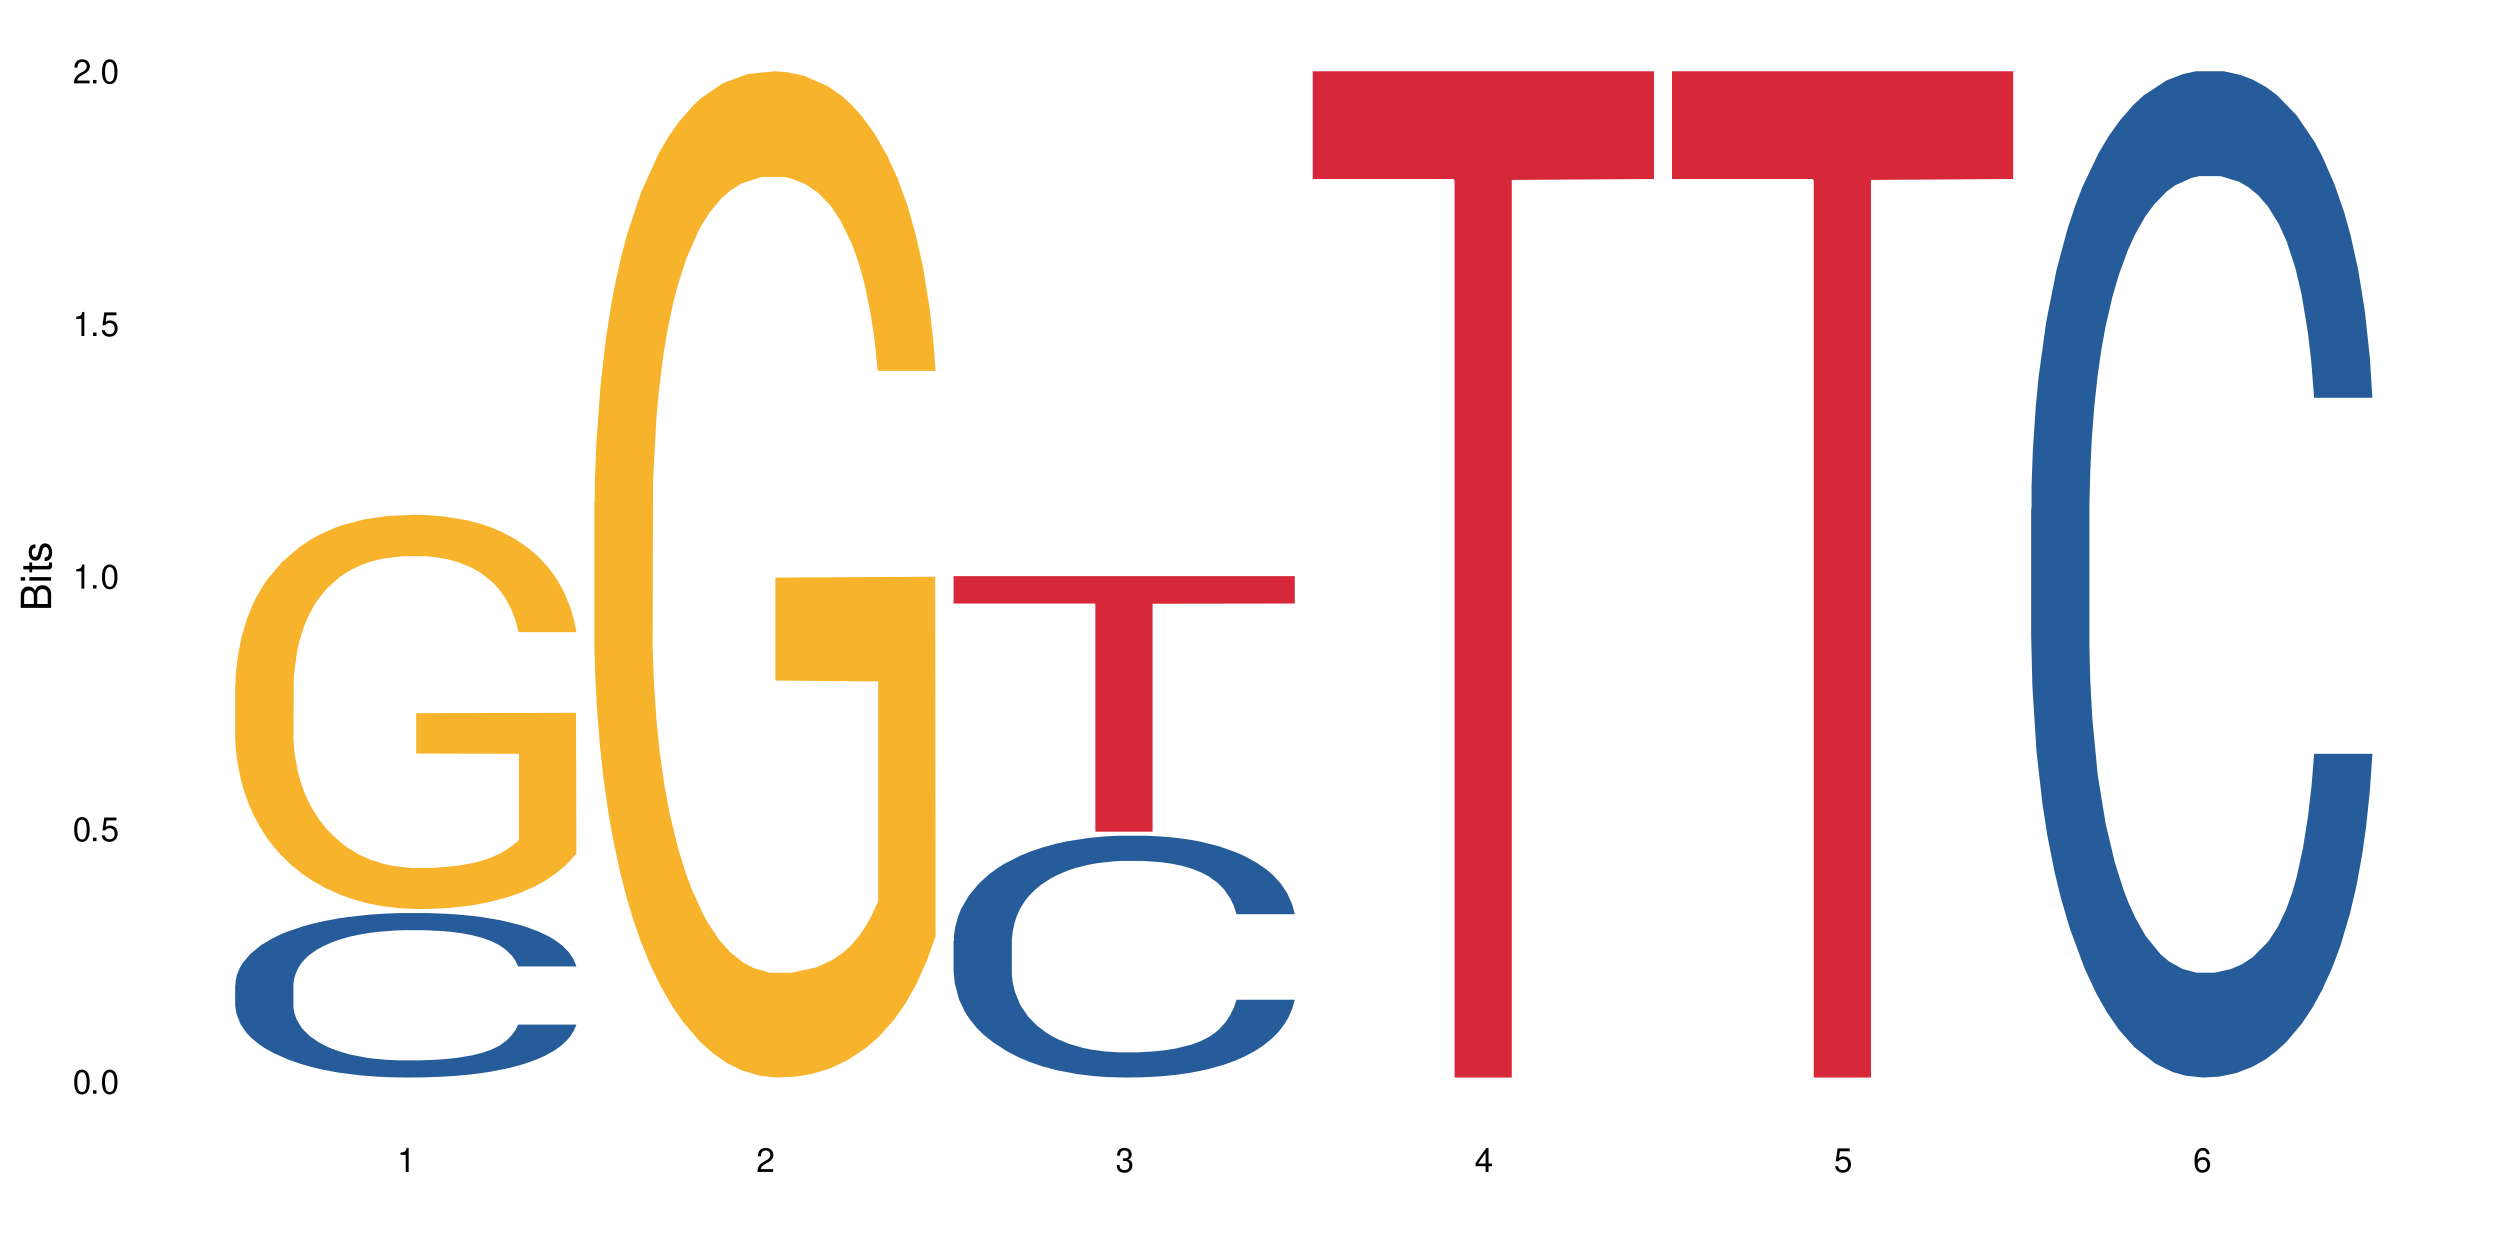 <?xml version="1.0" encoding="UTF-8"?>
<svg xmlns="http://www.w3.org/2000/svg" xmlns:xlink="http://www.w3.org/1999/xlink" width="720" height="360" viewBox="0 0 720 360">
<defs>
<g>
<g id="glyph-0-0">
</g>
<g id="glyph-0-1">
<path d="M 2.641 -6.938 C 2 -6.938 1.422 -6.656 1.078 -6.172 C 0.641 -5.562 0.406 -4.641 0.406 -3.359 C 0.406 -1.016 1.188 0.219 2.641 0.219 C 4.078 0.219 4.859 -1.016 4.859 -3.297 C 4.859 -4.641 4.656 -5.547 4.203 -6.172 C 3.844 -6.656 3.281 -6.938 2.641 -6.938 Z M 2.641 -6.188 C 3.547 -6.188 4 -5.25 4 -3.375 C 4 -1.406 3.562 -0.484 2.625 -0.484 C 1.734 -0.484 1.281 -1.438 1.281 -3.344 C 1.281 -5.25 1.734 -6.188 2.641 -6.188 Z M 2.641 -6.188 "/>
</g>
<g id="glyph-0-2">
<path d="M 1.828 -1 L 0.828 -1 L 0.828 0 L 1.828 0 Z M 1.828 -1 "/>
</g>
<g id="glyph-0-3">
<path d="M 4.562 -6.797 L 1.062 -6.797 L 0.547 -3.094 L 1.328 -3.094 C 1.719 -3.562 2.047 -3.734 2.578 -3.734 C 3.484 -3.734 4.062 -3.109 4.062 -2.094 C 4.062 -1.125 3.484 -0.531 2.578 -0.531 C 1.828 -0.531 1.375 -0.906 1.188 -1.672 L 0.328 -1.672 C 0.453 -1.109 0.547 -0.844 0.75 -0.594 C 1.125 -0.078 1.828 0.219 2.594 0.219 C 3.969 0.219 4.922 -0.781 4.922 -2.219 C 4.922 -3.562 4.031 -4.484 2.719 -4.484 C 2.25 -4.484 1.859 -4.359 1.469 -4.062 L 1.734 -5.969 L 4.562 -5.969 Z M 4.562 -6.797 "/>
</g>
<g id="glyph-0-4">
<path d="M 2.484 -4.938 L 2.484 0 L 3.328 0 L 3.328 -6.938 L 2.766 -6.938 C 2.469 -5.875 2.281 -5.734 0.984 -5.562 L 0.984 -4.938 Z M 2.484 -4.938 "/>
</g>
<g id="glyph-0-5">
<path d="M 4.859 -0.828 L 1.281 -0.828 C 1.359 -1.406 1.672 -1.781 2.5 -2.281 L 3.469 -2.828 C 4.406 -3.344 4.906 -4.062 4.906 -4.906 C 4.906 -5.484 4.672 -6.031 4.266 -6.406 C 3.859 -6.766 3.375 -6.938 2.719 -6.938 C 1.859 -6.938 1.219 -6.625 0.844 -6.031 C 0.609 -5.672 0.5 -5.234 0.484 -4.531 L 1.328 -4.531 C 1.359 -5.016 1.406 -5.281 1.531 -5.516 C 1.75 -5.938 2.188 -6.203 2.703 -6.203 C 3.469 -6.203 4.031 -5.641 4.031 -4.891 C 4.031 -4.344 3.719 -3.859 3.125 -3.516 L 2.234 -3 C 0.812 -2.172 0.406 -1.531 0.328 -0.016 L 4.859 -0.016 Z M 4.859 -0.828 "/>
</g>
<g id="glyph-0-6">
<path d="M 2.125 -3.188 L 2.578 -3.188 C 3.5 -3.188 3.984 -2.766 3.984 -1.922 C 3.984 -1.062 3.469 -0.531 2.594 -0.531 C 1.656 -0.531 1.203 -1 1.156 -2.016 L 0.312 -2.016 C 0.344 -1.453 0.438 -1.094 0.609 -0.781 C 0.953 -0.109 1.625 0.219 2.547 0.219 C 3.953 0.219 4.859 -0.625 4.859 -1.938 C 4.859 -2.828 4.516 -3.297 3.703 -3.594 C 4.344 -3.844 4.656 -4.328 4.656 -5.031 C 4.656 -6.219 3.875 -6.938 2.578 -6.938 C 1.203 -6.938 0.484 -6.172 0.453 -4.703 L 1.297 -4.703 C 1.312 -5.125 1.344 -5.359 1.453 -5.578 C 1.641 -5.969 2.062 -6.203 2.594 -6.203 C 3.344 -6.203 3.797 -5.75 3.797 -5 C 3.797 -4.516 3.609 -4.219 3.25 -4.047 C 3.016 -3.953 2.703 -3.922 2.125 -3.906 Z M 2.125 -3.188 "/>
</g>
<g id="glyph-0-7">
<path d="M 3.141 -1.672 L 3.141 0 L 3.984 0 L 3.984 -1.672 L 4.984 -1.672 L 4.984 -2.438 L 3.984 -2.438 L 3.984 -6.938 L 3.359 -6.938 L 0.266 -2.578 L 0.266 -1.672 Z M 3.141 -2.438 L 1 -2.438 L 3.141 -5.5 Z M 3.141 -2.438 "/>
</g>
<g id="glyph-0-8">
<path d="M 4.781 -5.125 C 4.609 -6.266 3.891 -6.938 2.844 -6.938 C 2.094 -6.938 1.422 -6.578 1.031 -5.953 C 0.594 -5.266 0.406 -4.422 0.406 -3.172 C 0.406 -2 0.578 -1.25 0.984 -0.641 C 1.359 -0.078 1.953 0.219 2.703 0.219 C 3.984 0.219 4.922 -0.75 4.922 -2.094 C 4.922 -3.375 4.062 -4.281 2.844 -4.281 C 2.172 -4.281 1.641 -4.031 1.281 -3.516 C 1.281 -5.234 1.828 -6.188 2.797 -6.188 C 3.391 -6.188 3.797 -5.797 3.938 -5.125 Z M 2.734 -3.531 C 3.547 -3.531 4.062 -2.953 4.062 -2.031 C 4.062 -1.156 3.484 -0.531 2.703 -0.531 C 1.922 -0.531 1.328 -1.188 1.328 -2.078 C 1.328 -2.938 1.906 -3.531 2.734 -3.531 Z M 2.734 -3.531 "/>
</g>
<g id="glyph-1-0">
</g>
<g id="glyph-1-1">
<path d="M 0 -0.953 L 0 -4.891 C 0 -5.719 -0.234 -6.344 -0.734 -6.797 C -1.188 -7.234 -1.812 -7.469 -2.5 -7.469 C -3.547 -7.469 -4.188 -7 -4.625 -5.875 C -4.984 -6.688 -5.625 -7.094 -6.531 -7.094 C -7.172 -7.094 -7.734 -6.859 -8.141 -6.391 C -8.562 -5.922 -8.75 -5.344 -8.75 -4.5 L -8.75 -0.953 Z M -4.984 -2.062 L -7.766 -2.062 L -7.766 -4.219 C -7.766 -4.844 -7.688 -5.203 -7.453 -5.5 C -7.219 -5.812 -6.859 -5.969 -6.375 -5.969 C -5.891 -5.969 -5.531 -5.812 -5.297 -5.5 C -5.062 -5.203 -4.984 -4.844 -4.984 -4.219 Z M -0.984 -2.062 L -4 -2.062 L -4 -4.781 C -4 -5.766 -3.438 -6.359 -2.484 -6.359 C -1.547 -6.359 -0.984 -5.766 -0.984 -4.781 Z M -0.984 -2.062 "/>
</g>
<g id="glyph-1-2">
<path d="M -6.281 -1.797 L -6.281 -0.797 L 0 -0.797 L 0 -1.797 Z M -8.75 -1.797 L -8.75 -0.797 L -7.484 -0.797 L -7.484 -1.797 Z M -8.75 -1.797 "/>
</g>
<g id="glyph-1-3">
<path d="M -6.281 -3.047 L -6.281 -2.016 L -8.016 -2.016 L -8.016 -1.016 L -6.281 -1.016 L -6.281 -0.172 L -5.469 -0.172 L -5.469 -1.016 L -0.719 -1.016 C -0.078 -1.016 0.281 -1.453 0.281 -2.234 C 0.281 -2.5 0.25 -2.719 0.188 -3.047 L -0.641 -3.047 C -0.609 -2.906 -0.594 -2.766 -0.594 -2.562 C -0.594 -2.141 -0.719 -2.016 -1.156 -2.016 L -5.469 -2.016 L -5.469 -3.047 Z M -6.281 -3.047 "/>
</g>
<g id="glyph-1-4">
<path d="M -4.531 -5.25 C -5.766 -5.25 -6.469 -4.422 -6.469 -2.969 C -6.469 -1.516 -5.719 -0.562 -4.547 -0.562 C -3.562 -0.562 -3.094 -1.062 -2.734 -2.562 L -2.516 -3.484 C -2.344 -4.188 -2.094 -4.469 -1.641 -4.469 C -1.047 -4.469 -0.641 -3.875 -0.641 -3 C -0.641 -2.453 -0.797 -2 -1.062 -1.75 C -1.25 -1.594 -1.422 -1.531 -1.875 -1.469 L -1.875 -0.406 C -0.422 -0.453 0.281 -1.266 0.281 -2.922 C 0.281 -4.5 -0.5 -5.516 -1.719 -5.516 C -2.656 -5.516 -3.172 -4.984 -3.469 -3.734 L -3.703 -2.766 C -3.891 -1.953 -4.156 -1.609 -4.594 -1.609 C -5.188 -1.609 -5.547 -2.125 -5.547 -2.938 C -5.547 -3.75 -5.203 -4.172 -4.531 -4.203 Z M -4.531 -5.25 "/>
</g>
</g>
</defs>
<rect x="-72" y="-36" width="864" height="432" fill="rgb(100%, 100%, 100%)" fill-opacity="1"/>
<path fill-rule="nonzero" fill="rgb(14.51%, 36.078%, 60%)" fill-opacity="1" d="M 67.73 283.574 L 67.852 283.531 L 67.852 282.492 L 68.211 280.848 L 69.051 278.77 L 69.887 277.34 L 72.047 274.785 L 75.043 272.316 L 78.156 270.414 L 80.434 269.285 L 82.473 268.422 L 87.145 266.82 L 90.145 265.996 L 93.379 265.262 L 97.332 264.523 L 100.211 264.09 L 106.684 263.398 L 111.477 263.094 L 115.191 262.965 L 123.223 262.965 L 128.016 263.141 L 131.492 263.355 L 135.324 263.703 L 138.562 264.09 L 144.195 265.043 L 149.227 266.258 L 151.504 266.949 L 155.102 268.293 L 157.855 269.59 L 159.773 270.715 L 161.934 272.316 L 163.848 274.266 L 165.289 276.473 L 166.008 278.336 L 149.227 278.336 L 148.391 276.605 L 147.43 275.262 L 145.633 273.488 L 143.836 272.23 L 141.316 270.977 L 139.039 270.152 L 135.926 269.332 L 133.168 268.812 L 130.293 268.422 L 127.535 268.16 L 122.262 267.902 L 116.148 267.902 L 113.871 267.988 L 109.199 268.336 L 106.684 268.637 L 103.086 269.242 L 100.57 269.805 L 97.574 270.672 L 95.535 271.41 L 93.02 272.535 L 91.223 273.531 L 89.184 274.957 L 87.984 276.043 L 86.906 277.254 L 85.949 278.684 L 85.23 280.199 L 84.75 281.801 L 84.508 283.359 L 84.508 290.07 L 84.75 291.629 L 85.348 293.445 L 86.906 296.086 L 89.184 298.383 L 91.82 300.199 L 94.336 301.5 L 95.777 302.105 L 97.691 302.797 L 100.688 303.664 L 105.004 304.531 L 107.52 304.879 L 111.355 305.223 L 115.312 305.398 L 120.586 305.398 L 125.258 305.223 L 128.375 305.008 L 131.609 304.66 L 136.043 303.926 L 138.801 303.23 L 141.199 302.41 L 142.996 301.586 L 144.195 300.895 L 145.992 299.551 L 147.43 298.078 L 148.508 296.562 L 149.227 295.094 L 166.008 295.094 L 165.289 296.824 L 164.207 298.512 L 163.129 299.77 L 161.453 301.285 L 159.535 302.625 L 156.777 304.141 L 154.5 305.137 L 151.504 306.219 L 148.75 307.043 L 145.754 307.777 L 141.316 308.645 L 138.441 309.078 L 135.324 309.465 L 131.609 309.812 L 126.938 310.117 L 121.902 310.289 L 117.227 310.332 L 112.195 310.246 L 108.48 310.074 L 103.566 309.684 L 97.453 308.902 L 93.02 308.082 L 89.543 307.258 L 86.547 306.391 L 83.191 305.223 L 78.875 303.316 L 76.238 301.848 L 74.441 300.633 L 72.406 298.945 L 70.969 297.43 L 69.289 295.004 L 68.09 291.93 L 67.73 289.551 Z M 67.73 283.574 "/>
<path fill-rule="nonzero" fill="rgb(96.863%, 70.196%, 16.863%)" fill-opacity="1" d="M 67.73 196.891 L 67.852 196.785 L 67.852 194.711 L 68.332 190.047 L 69.527 183.617 L 71.086 178.328 L 72.766 174.18 L 73.844 172.004 L 75.641 168.891 L 77.199 166.609 L 81.152 161.945 L 86.188 157.59 L 88.945 155.723 L 92.059 153.961 L 96.496 151.988 L 98.531 151.262 L 104.766 149.605 L 111.836 148.566 L 119.625 148.258 L 123.223 148.359 L 128.133 148.773 L 134.848 149.914 L 138.68 150.953 L 141.676 151.988 L 144.793 153.336 L 148.629 155.41 L 152.223 157.898 L 155.102 160.391 L 157.977 163.5 L 160.375 166.816 L 162.41 170.445 L 164.207 174.801 L 165.289 178.43 L 166.008 182.062 L 149.348 182.062 L 148.391 178.43 L 147.309 175.633 L 145.512 172.211 L 143.715 169.723 L 141.918 167.75 L 138.562 165.055 L 135.684 163.395 L 132.09 161.945 L 128.613 161.012 L 124.66 160.391 L 122.262 160.18 L 115.91 160.18 L 110.156 160.906 L 106.801 161.738 L 104.406 162.566 L 101.047 164.121 L 99.012 165.367 L 97.812 166.195 L 94.219 169.41 L 91.82 172.312 L 90.504 174.285 L 88.824 177.395 L 87.625 180.195 L 86.309 184.344 L 85.59 187.453 L 84.629 194.504 L 84.508 213.168 L 84.871 217.109 L 85.59 221.359 L 86.547 225.094 L 87.984 229.035 L 89.422 232.043 L 91.941 236.086 L 94.098 238.781 L 95.777 240.543 L 99.012 243.344 L 100.328 244.277 L 103.445 246.145 L 106.684 247.594 L 110.637 248.84 L 113.633 249.461 L 118.426 249.98 L 124.539 249.98 L 131.73 249.359 L 136.285 248.527 L 139.398 247.699 L 141.438 246.973 L 143.953 245.832 L 145.754 244.797 L 147.43 243.656 L 149.469 241.891 L 149.469 217.109 L 119.863 217.004 L 119.863 205.391 L 165.887 205.289 L 166.008 245.832 L 163.488 248.633 L 160.375 251.328 L 157.379 253.402 L 154.262 255.164 L 149.828 257.137 L 146.23 258.379 L 140.719 259.832 L 135.684 260.766 L 130.41 261.387 L 125.738 261.699 L 120.223 261.801 L 115.312 261.594 L 110.039 260.973 L 105.844 260.141 L 102.008 259.105 L 98.172 257.758 L 93.379 255.578 L 90.262 253.816 L 87.027 251.641 L 83.789 249.047 L 80.914 246.246 L 78.996 244.07 L 77.078 241.582 L 75.043 238.469 L 73.125 234.945 L 71.688 231.73 L 70.367 228.102 L 69.41 224.68 L 68.449 220.012 L 67.969 216.281 L 67.73 213.066 Z M 67.73 196.891 "/>
<path fill-rule="nonzero" fill="rgb(96.863%, 70.196%, 16.863%)" fill-opacity="1" d="M 171.18 144.652 L 171.297 144.387 L 171.297 139.094 L 171.777 127.184 L 172.977 110.777 L 174.535 97.277 L 176.211 86.691 L 177.293 81.133 L 179.09 73.195 L 180.648 67.371 L 184.602 55.461 L 189.637 44.348 L 192.391 39.582 L 195.508 35.082 L 199.941 30.055 L 201.98 28.203 L 208.211 23.965 L 215.281 21.32 L 223.074 20.527 L 226.668 20.789 L 231.582 21.848 L 238.293 24.762 L 242.129 27.406 L 245.125 30.055 L 248.242 33.496 L 252.078 38.789 L 255.672 45.141 L 258.547 51.492 L 261.426 59.43 L 263.82 67.902 L 265.859 77.164 L 267.656 88.281 L 268.734 97.543 L 269.453 106.805 L 252.797 106.805 L 251.836 97.543 L 250.758 90.398 L 248.961 81.664 L 247.164 75.312 L 245.363 70.281 L 242.008 63.402 L 239.133 59.168 L 235.539 55.461 L 232.062 53.078 L 228.105 51.492 L 225.711 50.961 L 219.359 50.961 L 213.605 52.816 L 210.25 54.934 L 207.852 57.051 L 204.496 61.02 L 202.461 64.195 L 201.262 66.312 L 197.664 74.516 L 195.27 81.93 L 193.949 86.957 L 192.273 94.898 L 191.074 102.043 L 189.754 112.629 L 189.035 120.57 L 188.078 138.566 L 187.957 186.207 L 188.316 196.262 L 189.035 207.113 L 189.996 216.641 L 191.434 226.699 L 192.871 234.375 L 195.387 244.695 L 197.547 251.578 L 199.223 256.078 L 202.461 263.223 L 203.777 265.605 L 206.895 270.367 L 210.129 274.074 L 214.086 277.25 L 217.082 278.836 L 221.875 280.16 L 227.988 280.16 L 235.18 278.574 L 239.73 276.457 L 242.848 274.34 L 244.887 272.484 L 247.402 269.574 L 249.199 266.926 L 250.879 264.016 L 252.914 259.516 L 252.914 196.262 L 223.312 195.996 L 223.312 166.355 L 269.336 166.09 L 269.453 269.574 L 266.938 276.719 L 263.82 283.602 L 260.824 288.895 L 257.711 293.395 L 253.273 298.422 L 249.68 301.598 L 244.168 305.305 L 239.133 307.688 L 233.859 309.273 L 229.184 310.066 L 223.672 310.332 L 218.758 309.805 L 213.484 308.215 L 209.289 306.098 L 205.457 303.453 L 201.621 300.012 L 196.828 294.453 L 193.711 289.953 L 190.473 284.395 L 187.238 277.777 L 184.363 270.633 L 182.445 265.074 L 180.527 258.723 L 178.488 250.781 L 176.57 241.785 L 175.133 233.578 L 173.816 224.316 L 172.855 215.582 L 171.898 203.672 L 171.418 194.145 L 171.18 185.941 Z M 171.18 144.652 "/>
<path fill-rule="nonzero" fill="rgb(14.51%, 36.078%, 60%)" fill-opacity="1" d="M 274.629 270.988 L 274.746 270.922 L 274.746 269.395 L 275.105 266.977 L 275.945 263.922 L 276.785 261.82 L 278.941 258.062 L 281.938 254.434 L 285.055 251.633 L 287.332 249.977 L 289.367 248.703 L 294.043 246.348 L 297.039 245.141 L 300.273 244.059 L 304.23 242.973 L 307.105 242.336 L 313.578 241.32 L 318.371 240.875 L 322.086 240.684 L 330.117 240.684 L 334.91 240.938 L 338.387 241.254 L 342.223 241.766 L 345.457 242.336 L 351.09 243.738 L 356.125 245.52 L 358.402 246.539 L 361.996 248.512 L 364.754 250.422 L 366.672 252.078 L 368.828 254.434 L 370.746 257.301 L 372.184 260.547 L 372.902 263.285 L 356.125 263.285 L 355.285 260.738 L 354.324 258.762 L 352.527 256.152 L 350.73 254.309 L 348.215 252.461 L 345.938 251.25 L 342.82 250.043 L 340.062 249.277 L 337.188 248.703 L 334.43 248.324 L 329.156 247.941 L 323.047 247.941 L 320.77 248.066 L 316.094 248.578 L 313.578 249.023 L 309.98 249.914 L 307.465 250.742 L 304.469 252.016 L 302.434 253.098 L 299.914 254.754 L 298.117 256.219 L 296.078 258.316 L 294.883 259.91 L 293.801 261.691 L 292.844 263.793 L 292.125 266.02 L 291.645 268.375 L 291.406 270.668 L 291.406 280.535 L 291.645 282.828 L 292.246 285.504 L 293.801 289.387 L 296.078 292.762 L 298.715 295.434 L 301.234 297.344 L 302.672 298.234 L 304.59 299.254 L 307.586 300.527 L 311.898 301.801 L 314.418 302.312 L 318.25 302.82 L 322.207 303.074 L 327.48 303.074 L 332.152 302.82 L 335.27 302.5 L 338.508 301.992 L 342.941 300.91 L 345.695 299.891 L 348.094 298.684 L 349.891 297.473 L 351.09 296.453 L 352.887 294.48 L 354.324 292.316 L 355.406 290.086 L 356.125 287.922 L 372.902 287.922 L 372.184 290.469 L 371.105 292.953 L 370.027 294.797 L 368.348 297.027 L 366.43 299 L 363.676 301.227 L 361.398 302.691 L 358.402 304.285 L 355.645 305.492 L 352.648 306.578 L 348.215 307.848 L 345.336 308.484 L 342.223 309.059 L 338.508 309.57 L 333.832 310.016 L 328.797 310.27 L 324.125 310.332 L 319.09 310.207 L 315.375 309.949 L 310.461 309.379 L 304.348 308.23 L 299.914 307.023 L 296.438 305.812 L 293.441 304.539 L 290.086 302.82 L 285.773 300.02 L 283.137 297.855 L 281.34 296.07 L 279.301 293.59 L 277.863 291.359 L 276.184 287.793 L 274.988 283.273 L 274.629 279.773 Z M 274.629 270.988 "/>
<path fill-rule="nonzero" fill="rgb(83.922%, 15.686%, 22.353%)" fill-opacity="1" d="M 274.629 165.934 L 372.902 165.934 L 372.902 173.812 L 331.945 173.879 L 331.945 239.52 L 315.465 239.52 L 315.465 173.949 L 315.227 173.812 L 274.629 173.812 Z M 274.629 165.934 "/>
<path fill-rule="nonzero" fill="rgb(83.922%, 15.686%, 22.353%)" fill-opacity="1" d="M 378.074 20.527 L 476.352 20.527 L 476.352 51.547 L 435.391 51.82 L 435.391 310.332 L 418.914 310.332 L 418.914 52.094 L 418.676 51.547 L 378.074 51.547 Z M 378.074 20.527 "/>
<path fill-rule="nonzero" fill="rgb(83.922%, 15.686%, 22.353%)" fill-opacity="1" d="M 481.523 20.527 L 579.797 20.527 L 579.797 51.547 L 538.84 51.82 L 538.84 310.332 L 522.363 310.332 L 522.363 52.094 L 522.121 51.547 L 481.523 51.547 Z M 481.523 20.527 "/>
<path fill-rule="nonzero" fill="rgb(14.51%, 36.078%, 60%)" fill-opacity="1" d="M 584.973 146.621 L 585.09 146.355 L 585.09 140 L 585.449 129.934 L 586.289 117.215 L 587.129 108.477 L 589.285 92.844 L 592.281 77.746 L 595.398 66.09 L 597.676 59.203 L 599.711 53.902 L 604.387 44.102 L 607.383 39.07 L 610.617 34.566 L 614.574 30.062 L 617.449 27.414 L 623.922 23.176 L 628.715 21.32 L 632.43 20.527 L 640.461 20.527 L 645.254 21.586 L 648.73 22.91 L 652.566 25.031 L 655.801 27.414 L 661.434 33.242 L 666.469 40.66 L 668.746 44.898 L 672.34 53.109 L 675.098 61.055 L 677.016 67.945 L 679.172 77.746 L 681.09 89.668 L 682.527 103.176 L 683.246 114.566 L 666.469 114.566 L 665.629 103.973 L 664.672 95.758 L 662.871 84.898 L 661.074 77.215 L 658.559 69.535 L 656.281 64.5 L 653.164 59.469 L 650.406 56.289 L 647.531 53.902 L 644.773 52.316 L 639.504 50.727 L 633.391 50.727 L 631.113 51.254 L 626.438 53.375 L 623.922 55.23 L 620.328 58.938 L 617.809 62.383 L 614.812 67.68 L 612.777 72.184 L 610.258 79.07 L 608.461 85.164 L 606.426 93.906 L 605.227 100.527 L 604.148 107.945 L 603.188 116.688 L 602.469 125.957 L 601.988 135.762 L 601.75 145.297 L 601.75 186.355 L 601.988 195.895 L 602.59 207.02 L 604.148 223.18 L 606.426 237.219 L 609.059 248.344 L 611.578 256.293 L 613.016 260 L 614.934 264.238 L 617.93 269.535 L 622.242 274.836 L 624.762 276.953 L 628.598 279.074 L 632.551 280.133 L 637.824 280.133 L 642.5 279.074 L 645.613 277.75 L 648.852 275.629 L 653.285 271.125 L 656.043 266.887 L 658.438 261.855 L 660.234 256.82 L 661.434 252.582 L 663.23 244.371 L 664.672 235.363 L 665.75 226.094 L 666.469 217.086 L 683.246 217.086 L 682.527 227.684 L 681.449 238.012 L 680.371 245.695 L 678.691 254.969 L 676.773 263.18 L 674.02 272.449 L 671.742 278.543 L 668.746 285.168 L 665.988 290.199 L 662.992 294.703 L 658.559 300 L 655.68 302.648 L 652.566 305.035 L 648.852 307.152 L 644.176 309.008 L 639.141 310.066 L 634.469 310.332 L 629.434 309.801 L 625.719 308.742 L 620.805 306.359 L 614.695 301.59 L 610.258 296.559 L 606.785 291.523 L 603.789 286.227 L 600.43 279.074 L 596.117 267.418 L 593.48 258.41 L 591.684 250.992 L 589.645 240.664 L 588.207 231.391 L 586.527 216.555 L 585.332 197.746 L 584.973 183.18 Z M 584.973 146.621 "/>
<g fill="rgb(0%, 0%, 0%)" fill-opacity="1">
<use xlink:href="#glyph-0-1" x="20.965" y="314.993"/>
<use xlink:href="#glyph-0-2" x="25.965" y="314.993"/>
<use xlink:href="#glyph-0-1" x="28.965" y="314.993"/>
</g>
<g fill="rgb(0%, 0%, 0%)" fill-opacity="1">
<use xlink:href="#glyph-0-1" x="20.965" y="242.251"/>
<use xlink:href="#glyph-0-2" x="25.965" y="242.251"/>
<use xlink:href="#glyph-0-3" x="28.965" y="242.251"/>
</g>
<g fill="rgb(0%, 0%, 0%)" fill-opacity="1">
<use xlink:href="#glyph-0-4" x="20.965" y="169.509"/>
<use xlink:href="#glyph-0-2" x="25.965" y="169.509"/>
<use xlink:href="#glyph-0-1" x="28.965" y="169.509"/>
</g>
<g fill="rgb(0%, 0%, 0%)" fill-opacity="1">
<use xlink:href="#glyph-0-4" x="20.965" y="96.767"/>
<use xlink:href="#glyph-0-2" x="25.965" y="96.767"/>
<use xlink:href="#glyph-0-3" x="28.965" y="96.767"/>
</g>
<g fill="rgb(0%, 0%, 0%)" fill-opacity="1">
<use xlink:href="#glyph-0-5" x="20.965" y="24.024"/>
<use xlink:href="#glyph-0-2" x="25.965" y="24.024"/>
<use xlink:href="#glyph-0-1" x="28.965" y="24.024"/>
</g>
<g fill="rgb(0%, 0%, 0%)" fill-opacity="1">
<use xlink:href="#glyph-0-4" x="114.367" y="337.532"/>
</g>
<g fill="rgb(0%, 0%, 0%)" fill-opacity="1">
<use xlink:href="#glyph-0-5" x="217.816" y="337.532"/>
</g>
<g fill="rgb(0%, 0%, 0%)" fill-opacity="1">
<use xlink:href="#glyph-0-6" x="321.266" y="337.532"/>
</g>
<g fill="rgb(0%, 0%, 0%)" fill-opacity="1">
<use xlink:href="#glyph-0-7" x="424.711" y="337.532"/>
</g>
<g fill="rgb(0%, 0%, 0%)" fill-opacity="1">
<use xlink:href="#glyph-0-3" x="528.16" y="337.532"/>
</g>
<g fill="rgb(0%, 0%, 0%)" fill-opacity="1">
<use xlink:href="#glyph-0-8" x="631.609" y="337.532"/>
</g>
<g fill="rgb(0%, 0%, 0%)" fill-opacity="1">
<use xlink:href="#glyph-1-1" x="14.725" y="176.012"/>
<use xlink:href="#glyph-1-2" x="14.725" y="168.012"/>
<use xlink:href="#glyph-1-3" x="14.725" y="165.012"/>
<use xlink:href="#glyph-1-4" x="14.725" y="162.012"/>
</g>
</svg>
